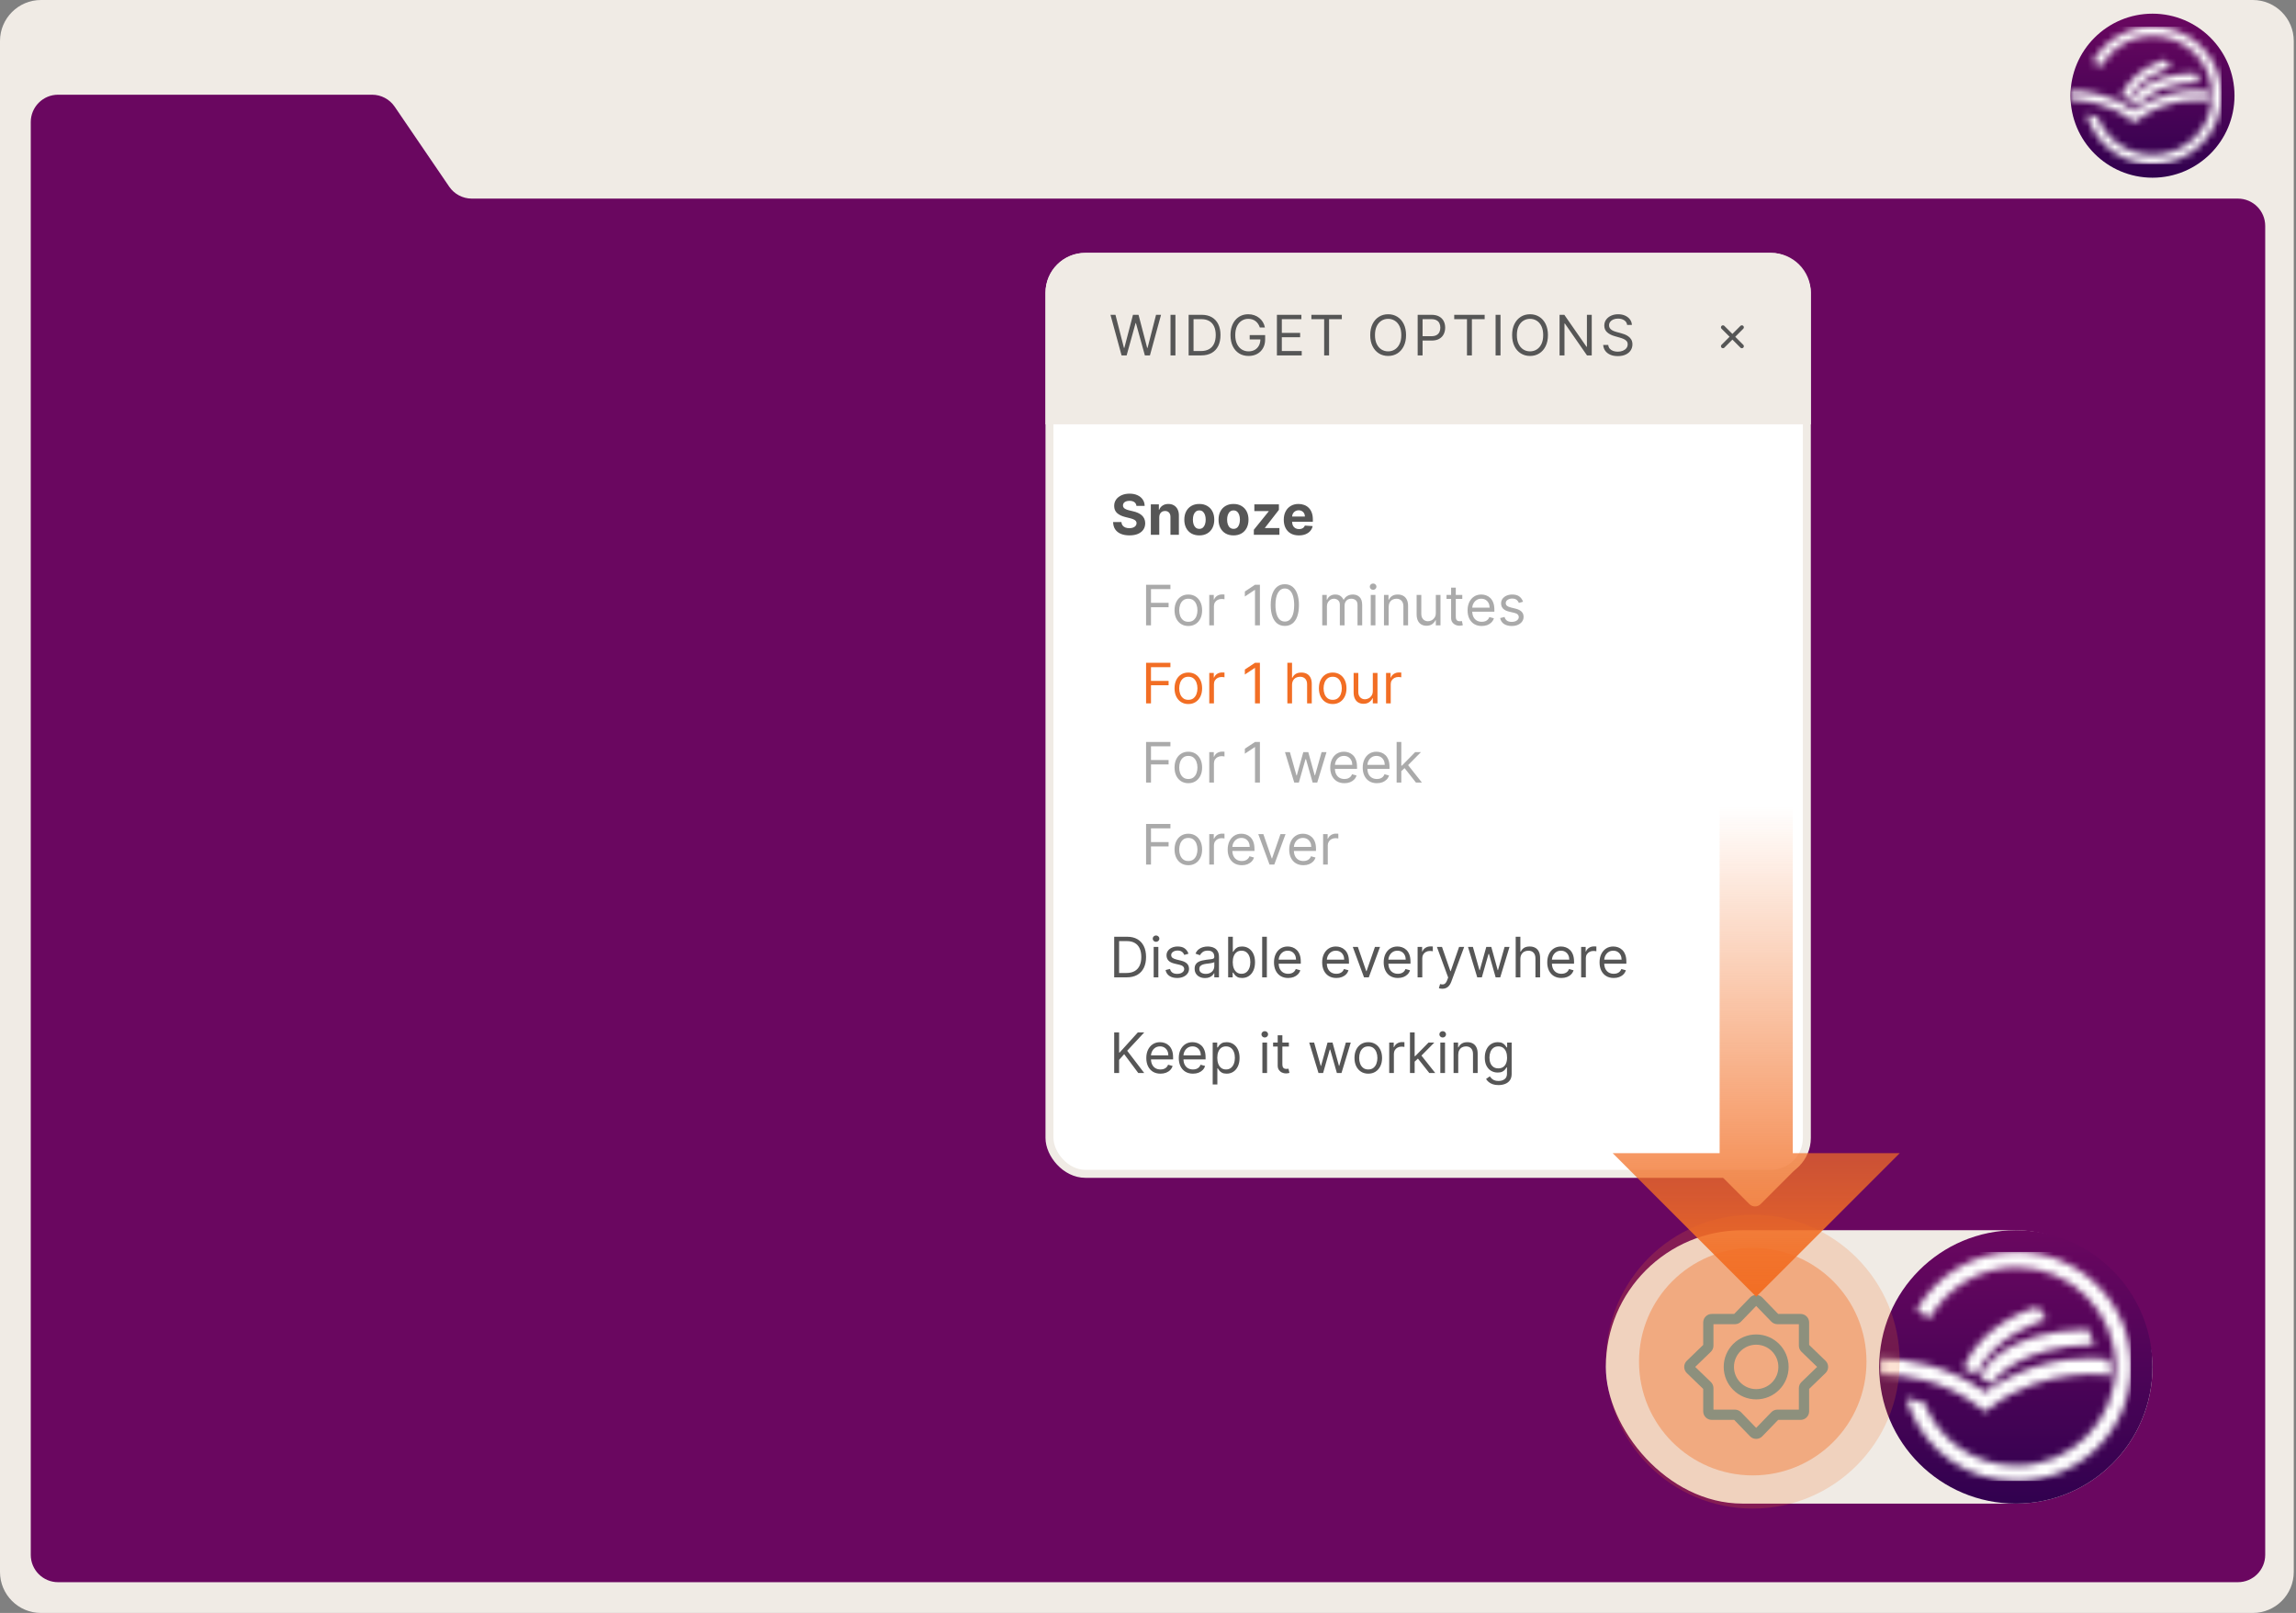 <svg width="336" height="236" viewBox="0 0 336 236" fill="none" xmlns="http://www.w3.org/2000/svg">
<rect x="0" y="0" width="336" height="236" fill="#808080" stroke="none"/>
<path d="M0 6C0 2.686 2.686 0 6 0H329.673C332.987 0 335.673 2.686 335.673 6V230C335.673 233.314 332.987 236 329.673 236H6C2.686 236 0 233.314 0 230V6Z" fill="#F0EBE5"/>
<path d="M4.502 17.858C4.502 15.649 6.293 13.858 8.502 13.858H54.45C55.773 13.858 57.01 14.512 57.755 15.605L65.736 27.311C66.481 28.404 67.718 29.058 69.041 29.058H327.494C329.703 29.058 331.494 30.849 331.494 33.058V227.499C331.494 229.708 329.703 231.499 327.494 231.499H8.502C6.293 231.499 4.502 229.708 4.502 227.499V17.858Z" fill="#6A0760"/>
<g clip-path="url(#clip0_2519_5985)">
<circle cx="315" cy="14" r="12" fill="url(#paint0_linear_2519_5985)"/>
<g clip-path="url(#clip1_2519_5985)">
<mask id="mask0_2519_5985" style="mask-type:luminance" maskUnits="userSpaceOnUse" x="303" y="3" width="23" height="22">
<path d="M312.315 16.21C308.933 13.732 305.266 13.278 303.076 13.272V14.653C305.154 14.669 308.737 15.117 311.89 17.607L312.315 17.943L312.739 17.607C317.502 13.845 323.307 14.743 323.363 14.752L323.197 13.35C323.114 13.336 322.474 13.234 321.47 13.234C319.401 13.234 315.785 13.668 312.315 16.21ZM311.85 14.864C312.184 15.067 312.518 15.288 312.849 15.528C313.184 15.019 315.353 12.178 321.892 12.047L321.353 10.694C313.841 10.843 312.098 14.303 311.85 14.864M310.394 14.087C310.781 14.266 311.169 14.467 311.556 14.69C312.953 11.244 317.542 9.845 317.685 9.821L317.681 9.818L316.929 8.732C316.755 8.759 312.117 9.998 310.393 14.086M306.266 9.043C306.642 9.217 307.047 9.438 307.458 9.717C308.962 7.031 311.838 5.261 315.055 5.261C319.852 5.261 323.755 9.164 323.755 13.961C323.755 18.758 319.852 22.661 315.055 22.661C311.44 22.661 308.256 20.485 306.944 17.117L305.356 16.752L305.668 17.615C307.186 21.513 310.871 24.031 315.055 24.031C320.607 24.031 325.125 19.514 325.125 13.961C325.125 8.409 320.607 3.891 315.055 3.891C311.334 3.891 308.009 5.937 306.266 9.043Z" fill="white"/>
</mask>
<g mask="url(#mask0_2519_5985)">
<path d="M325.125 3.891H303.076V24.031H325.125V3.891Z" fill="white"/>
</g>
</g>
</g>
<rect x="235" y="180" width="80" height="40" rx="20" fill="#F0EBE5"/>
<g clip-path="url(#clip2_2519_5985)">
<circle cx="295" cy="200" r="20" fill="url(#paint1_linear_2519_5985)"/>
<g clip-path="url(#clip3_2519_5985)">
<mask id="mask1_2519_5985" style="mask-type:luminance" maskUnits="userSpaceOnUse" x="275" y="183" width="37" height="34">
<path d="M290.526 203.683C284.888 199.553 278.777 198.797 275.126 198.786V201.089C278.59 201.115 284.562 201.861 289.817 206.012L290.526 206.572L291.233 206.012C299.17 199.742 308.845 201.239 308.939 201.254L308.662 198.916C308.524 198.893 307.457 198.723 305.784 198.723C302.335 198.723 296.309 199.447 290.526 203.683ZM289.75 201.439C290.308 201.778 290.864 202.146 291.416 202.547C291.973 201.698 295.589 196.963 306.487 196.746L305.589 194.489C293.069 194.738 290.164 200.505 289.75 201.439M287.323 200.145C287.968 200.444 288.615 200.779 289.261 201.151C291.589 195.407 299.236 193.074 299.476 193.035L299.469 193.031L298.215 191.221C297.925 191.265 290.195 193.331 287.323 200.144M280.444 191.738C281.07 192.028 281.745 192.397 282.431 192.862C284.937 188.384 289.729 185.435 295.092 185.435C303.087 185.435 309.592 191.94 309.592 199.935C309.592 207.93 303.087 214.436 295.092 214.436C289.066 214.436 283.761 210.809 281.574 205.195L278.926 204.586L279.447 206.024C281.977 212.521 288.118 216.719 295.092 216.719C304.346 216.719 311.875 209.19 311.875 199.935C311.875 190.681 304.346 183.152 295.092 183.152C288.89 183.152 283.348 186.561 280.444 191.738Z" fill="white"/>
</mask>
<g mask="url(#mask1_2519_5985)">
<path d="M311.875 183.152H275.126V216.719H311.875V183.152Z" fill="white"/>
</g>
</g>
</g>
<path fill-rule="evenodd" clip-rule="evenodd" d="M257 191.079L254.787 193.369C254.552 193.612 254.228 193.75 253.889 193.75H250.75V196.888C250.75 197.227 250.613 197.552 250.369 197.787L248.079 200L250.369 202.213C250.613 202.448 250.75 202.773 250.75 203.111V206.25H253.889C254.228 206.25 254.552 206.387 254.787 206.631L257 208.921L259.213 206.631C259.449 206.387 259.773 206.25 260.112 206.25H263.25V203.111C263.25 202.773 263.388 202.448 263.632 202.213L265.921 200L263.632 197.787C263.388 197.552 263.25 197.227 263.25 196.888V193.75H260.112C259.773 193.75 259.449 193.612 259.213 193.369L257 191.079ZM256.101 189.851C256.593 189.342 257.408 189.342 257.899 189.851L260.218 192.25H263.5C264.191 192.25 264.75 192.81 264.75 193.5V196.782L267.149 199.101C267.658 199.592 267.658 200.407 267.149 200.899L264.75 203.218V206.5C264.75 207.19 264.191 207.75 263.5 207.75H260.218L257.899 210.149C257.408 210.657 256.593 210.657 256.101 210.149L253.783 207.75H250.5C249.81 207.75 249.25 207.19 249.25 206.5V203.218L246.851 200.899C246.343 200.407 246.343 199.592 246.851 199.101L249.25 196.782V193.5C249.25 192.81 249.81 192.25 250.5 192.25H253.783L256.101 189.851Z" fill="#1FB4DF"/>
<path fill-rule="evenodd" clip-rule="evenodd" d="M252.25 200C252.25 197.377 254.377 195.25 257 195.25C259.624 195.25 261.75 197.377 261.75 200C261.75 202.623 259.624 204.75 257 204.75C254.377 204.75 252.25 202.623 252.25 200ZM257 196.75C255.205 196.75 253.75 198.205 253.75 200C253.75 201.795 255.205 203.25 257 203.25C258.795 203.25 260.25 201.795 260.25 200C260.25 198.205 258.795 196.75 257 196.75Z" fill="#1FB4DF"/>
<rect x="256.675" y="162.417" width="10.424" height="10.2" rx="1.167" transform="rotate(45 256.675 162.417)" fill="#F0EBE5"/>
<rect x="153.583" y="37.583" width="110.833" height="134.167" rx="5.25" fill="white" stroke="#F0EBE5" stroke-width="1.167"/>
<path d="M153 42.833C153 39.612 155.612 37 158.833 37H259.167C262.388 37 265 39.612 265 42.833V62.083H153V42.833Z" fill="#F0EBE5"/>
<path d="M252.14 50.657L254.904 47.892" stroke="#565656" stroke-width="0.586" stroke-linecap="round"/>
<path d="M252.14 47.892L254.904 50.657" stroke="#565656" stroke-width="0.586" stroke-linecap="round"/>
<path d="M164.132 52L162.508 46.061H163.238L164.48 50.898H164.538L165.802 46.061H166.614L167.878 50.898H167.936L169.178 46.061H169.909L168.284 52H167.542L166.231 47.267H166.185L164.874 52H164.132ZM172.014 46.061V52H171.295V46.061H172.014ZM175.779 52H173.946V46.061H175.86C176.436 46.061 176.929 46.179 177.339 46.417C177.749 46.653 178.063 46.992 178.282 47.435C178.5 47.876 178.609 48.404 178.609 49.019C178.609 49.637 178.499 50.17 178.279 50.617C178.058 51.061 177.737 51.404 177.316 51.643C176.894 51.881 176.382 52 175.779 52ZM174.665 51.362H175.732C176.224 51.362 176.63 51.267 176.953 51.078C177.276 50.888 177.517 50.619 177.675 50.269C177.834 49.919 177.913 49.502 177.913 49.019C177.913 48.539 177.835 48.126 177.678 47.78C177.522 47.432 177.288 47.166 176.977 46.98C176.665 46.792 176.278 46.699 175.814 46.699H174.665V51.362ZM184.366 47.917C184.302 47.721 184.218 47.546 184.114 47.392C184.011 47.235 183.888 47.102 183.745 46.992C183.604 46.881 183.444 46.797 183.264 46.739C183.084 46.681 182.887 46.652 182.672 46.652C182.32 46.652 182 46.743 181.712 46.925C181.424 47.107 181.195 47.374 181.025 47.728C180.855 48.082 180.77 48.516 180.77 49.03C180.77 49.545 180.856 49.979 181.028 50.332C181.2 50.686 181.433 50.954 181.727 51.136C182.021 51.318 182.351 51.408 182.719 51.408C183.059 51.408 183.359 51.336 183.618 51.191C183.879 51.044 184.082 50.837 184.227 50.57C184.374 50.301 184.447 49.985 184.447 49.622L184.668 49.668H182.881V49.03H185.143V49.668C185.143 50.157 185.039 50.583 184.83 50.944C184.623 51.306 184.337 51.586 183.971 51.785C183.608 51.983 183.19 52.081 182.719 52.081C182.193 52.081 181.731 51.958 181.332 51.71C180.936 51.462 180.627 51.111 180.404 50.654C180.184 50.198 180.074 49.657 180.074 49.03C180.074 48.56 180.137 48.138 180.262 47.763C180.39 47.386 180.57 47.065 180.802 46.8C181.034 46.535 181.308 46.332 181.625 46.191C181.942 46.05 182.291 45.979 182.672 45.979C182.985 45.979 183.277 46.027 183.548 46.121C183.821 46.214 184.063 46.347 184.276 46.519C184.491 46.689 184.669 46.893 184.813 47.131C184.956 47.367 185.054 47.629 185.108 47.917H184.366ZM186.865 52V46.061H190.449V46.699H187.584V48.706H190.264V49.343H187.584V51.362H190.496V52H186.865ZM191.911 46.699V46.061H196.366V46.699H194.498V52H193.779V46.699H191.911ZM205.764 49.03C205.764 49.657 205.651 50.198 205.424 50.654C205.198 51.111 204.888 51.462 204.494 51.71C204.099 51.958 203.649 52.081 203.142 52.081C202.636 52.081 202.185 51.958 201.791 51.71C201.396 51.462 201.086 51.111 200.86 50.654C200.634 50.198 200.52 49.657 200.52 49.03C200.52 48.404 200.634 47.862 200.86 47.406C201.086 46.95 201.396 46.598 201.791 46.351C202.185 46.103 202.636 45.979 203.142 45.979C203.649 45.979 204.099 46.103 204.494 46.351C204.888 46.598 205.198 46.95 205.424 47.406C205.651 47.862 205.764 48.404 205.764 49.03ZM205.068 49.03C205.068 48.516 204.982 48.082 204.81 47.728C204.64 47.374 204.408 47.107 204.117 46.925C203.827 46.743 203.502 46.652 203.142 46.652C202.782 46.652 202.457 46.743 202.165 46.925C201.875 47.107 201.644 47.374 201.472 47.728C201.301 48.082 201.216 48.516 201.216 49.03C201.216 49.545 201.301 49.979 201.472 50.332C201.644 50.686 201.875 50.954 202.165 51.136C202.457 51.318 202.782 51.408 203.142 51.408C203.502 51.408 203.827 51.318 204.117 51.136C204.408 50.954 204.64 50.686 204.81 50.332C204.982 49.979 205.068 49.545 205.068 49.03ZM207.463 52V46.061H209.47C209.936 46.061 210.317 46.145 210.613 46.313C210.91 46.479 211.131 46.704 211.274 46.989C211.417 47.273 211.488 47.59 211.488 47.94C211.488 48.29 211.417 48.608 211.274 48.894C211.133 49.18 210.914 49.408 210.618 49.578C210.323 49.747 209.944 49.831 209.482 49.831H208.043V49.193H209.458C209.777 49.193 210.034 49.138 210.227 49.027C210.42 48.917 210.56 48.768 210.647 48.581C210.736 48.391 210.781 48.178 210.781 47.94C210.781 47.702 210.736 47.489 210.647 47.302C210.56 47.114 210.419 46.967 210.224 46.861C210.029 46.753 209.77 46.699 209.447 46.699H208.182V52H207.463ZM212.812 46.699V46.061H217.267V46.699H215.399V52H214.68V46.699H212.812ZM219.586 46.061V52H218.867V46.061H219.586ZM226.529 49.03C226.529 49.657 226.416 50.198 226.19 50.654C225.964 51.111 225.654 51.462 225.259 51.71C224.865 51.958 224.414 52.081 223.908 52.081C223.401 52.081 222.951 51.958 222.556 51.71C222.162 51.462 221.852 51.111 221.625 50.654C221.399 50.198 221.286 49.657 221.286 49.03C221.286 48.404 221.399 47.862 221.625 47.406C221.852 46.95 222.162 46.598 222.556 46.351C222.951 46.103 223.401 45.979 223.908 45.979C224.414 45.979 224.865 46.103 225.259 46.351C225.654 46.598 225.964 46.95 226.19 47.406C226.416 47.862 226.529 48.404 226.529 49.03ZM225.833 49.03C225.833 48.516 225.747 48.082 225.575 47.728C225.405 47.374 225.174 47.107 224.882 46.925C224.592 46.743 224.267 46.652 223.908 46.652C223.548 46.652 223.222 46.743 222.93 46.925C222.64 47.107 222.409 47.374 222.237 47.728C222.067 48.082 221.982 48.516 221.982 49.03C221.982 49.545 222.067 49.979 222.237 50.332C222.409 50.686 222.64 50.954 222.93 51.136C223.222 51.318 223.548 51.408 223.908 51.408C224.267 51.408 224.592 51.318 224.882 51.136C225.174 50.954 225.405 50.686 225.575 50.332C225.747 49.979 225.833 49.545 225.833 49.03ZM232.939 46.061V52H232.243L229.006 47.337H228.948V52H228.229V46.061H228.925L232.173 50.736H232.231V46.061H232.939ZM238.116 47.545C238.081 47.252 237.94 47.023 237.692 46.861C237.445 46.699 237.141 46.617 236.782 46.617C236.519 46.617 236.289 46.66 236.092 46.745C235.896 46.83 235.744 46.947 235.633 47.096C235.525 47.245 235.471 47.414 235.471 47.603C235.471 47.762 235.509 47.898 235.584 48.012C235.661 48.124 235.76 48.218 235.88 48.294C236 48.367 236.125 48.428 236.257 48.476C236.388 48.523 236.509 48.56 236.619 48.59L237.223 48.752C237.377 48.792 237.549 48.849 237.739 48.92C237.93 48.992 238.113 49.089 238.287 49.213C238.463 49.335 238.608 49.491 238.722 49.683C238.836 49.874 238.893 50.109 238.893 50.388C238.893 50.709 238.809 50.998 238.641 51.258C238.474 51.517 238.231 51.723 237.91 51.875C237.591 52.028 237.203 52.104 236.747 52.104C236.322 52.104 235.953 52.036 235.642 51.898C235.333 51.761 235.089 51.57 234.911 51.324C234.735 51.079 234.636 50.794 234.612 50.469H235.355C235.374 50.693 235.45 50.879 235.581 51.026C235.715 51.171 235.883 51.279 236.086 51.35C236.291 51.42 236.511 51.455 236.747 51.455C237.022 51.455 237.268 51.41 237.486 51.321C237.705 51.23 237.878 51.105 238.006 50.944C238.133 50.782 238.197 50.593 238.197 50.376C238.197 50.179 238.142 50.018 238.032 49.895C237.922 49.771 237.777 49.67 237.597 49.593C237.417 49.516 237.223 49.448 237.014 49.39L236.283 49.181C235.819 49.048 235.452 48.857 235.181 48.61C234.91 48.362 234.775 48.038 234.775 47.638C234.775 47.306 234.865 47.016 235.045 46.768C235.226 46.519 235.47 46.325 235.775 46.188C236.083 46.049 236.426 45.979 236.805 45.979C237.188 45.979 237.528 46.048 237.826 46.185C238.124 46.321 238.359 46.506 238.533 46.742C238.709 46.978 238.802 47.246 238.812 47.545H238.116Z" fill="#565656"/>
<path d="M166.308 74.019C166.284 73.785 166.185 73.603 166.009 73.474C165.833 73.344 165.594 73.279 165.293 73.279C165.088 73.279 164.915 73.308 164.773 73.366C164.632 73.422 164.524 73.501 164.449 73.601C164.375 73.702 164.338 73.816 164.338 73.943C164.335 74.05 164.357 74.142 164.405 74.222C164.455 74.301 164.524 74.37 164.611 74.428C164.698 74.484 164.799 74.533 164.913 74.576C165.027 74.616 165.148 74.651 165.278 74.68L165.812 74.808C166.071 74.866 166.309 74.943 166.525 75.04C166.742 75.136 166.929 75.255 167.088 75.396C167.246 75.537 167.369 75.704 167.456 75.895C167.545 76.087 167.59 76.306 167.592 76.553C167.59 76.917 167.498 77.232 167.314 77.499C167.132 77.764 166.869 77.97 166.525 78.117C166.183 78.262 165.77 78.334 165.287 78.334C164.807 78.334 164.39 78.261 164.034 78.114C163.68 77.967 163.404 77.749 163.204 77.461C163.007 77.171 162.904 76.812 162.894 76.385H164.109C164.123 76.584 164.18 76.751 164.28 76.884C164.383 77.016 164.519 77.115 164.689 77.183C164.861 77.249 165.056 77.281 165.272 77.281C165.485 77.281 165.67 77.25 165.826 77.189C165.985 77.127 166.107 77.041 166.194 76.93C166.281 76.82 166.325 76.694 166.325 76.55C166.325 76.417 166.285 76.305 166.206 76.214C166.129 76.123 166.015 76.046 165.864 75.982C165.715 75.918 165.532 75.86 165.316 75.808L164.669 75.646C164.168 75.524 163.773 75.334 163.483 75.074C163.193 74.815 163.049 74.466 163.051 74.028C163.049 73.668 163.145 73.354 163.338 73.085C163.533 72.816 163.801 72.606 164.141 72.456C164.481 72.305 164.868 72.229 165.301 72.229C165.742 72.229 166.127 72.305 166.455 72.456C166.786 72.606 167.043 72.816 167.227 73.085C167.411 73.354 167.505 73.665 167.511 74.019H166.308ZM169.649 75.675V78.25H168.414V73.796H169.591V74.581H169.643C169.742 74.322 169.907 74.117 170.139 73.967C170.371 73.814 170.653 73.737 170.983 73.737C171.293 73.737 171.562 73.805 171.792 73.941C172.022 74.076 172.201 74.269 172.329 74.52C172.456 74.77 172.52 75.068 172.52 75.414V78.25H171.285V75.634C171.287 75.362 171.217 75.149 171.076 74.996C170.935 74.841 170.741 74.764 170.493 74.764C170.327 74.764 170.18 74.8 170.052 74.871C169.927 74.943 169.828 75.047 169.756 75.185C169.687 75.32 169.651 75.483 169.649 75.675ZM175.507 78.337C175.056 78.337 174.667 78.241 174.338 78.05C174.011 77.857 173.759 77.588 173.581 77.244C173.403 76.898 173.314 76.496 173.314 76.04C173.314 75.58 173.403 75.178 173.581 74.834C173.759 74.488 174.011 74.219 174.338 74.028C174.667 73.834 175.056 73.737 175.507 73.737C175.957 73.737 176.346 73.834 176.672 74.028C177.001 74.219 177.254 74.488 177.432 74.834C177.61 75.178 177.699 75.58 177.699 76.04C177.699 76.496 177.61 76.898 177.432 77.244C177.254 77.588 177.001 77.857 176.672 78.05C176.346 78.241 175.957 78.337 175.507 78.337ZM175.512 77.38C175.717 77.38 175.889 77.322 176.026 77.206C176.163 77.088 176.266 76.928 176.336 76.725C176.408 76.522 176.443 76.29 176.443 76.031C176.443 75.772 176.408 75.541 176.336 75.338C176.266 75.135 176.163 74.975 176.026 74.857C175.889 74.739 175.717 74.68 175.512 74.68C175.306 74.68 175.132 74.739 174.99 74.857C174.851 74.975 174.746 75.135 174.674 75.338C174.605 75.541 174.57 75.772 174.57 76.031C174.57 76.29 174.605 76.522 174.674 76.725C174.746 76.928 174.851 77.088 174.99 77.206C175.132 77.322 175.306 77.38 175.512 77.38ZM180.515 78.337C180.065 78.337 179.675 78.241 179.346 78.05C179.02 77.857 178.767 77.588 178.589 77.244C178.412 76.898 178.323 76.496 178.323 76.04C178.323 75.58 178.412 75.178 178.589 74.834C178.767 74.488 179.02 74.219 179.346 74.028C179.675 73.834 180.065 73.737 180.515 73.737C180.966 73.737 181.354 73.834 181.681 74.028C182.01 74.219 182.263 74.488 182.441 74.834C182.619 75.178 182.708 75.58 182.708 76.04C182.708 76.496 182.619 76.898 182.441 77.244C182.263 77.588 182.01 77.857 181.681 78.05C181.354 78.241 180.966 78.337 180.515 78.337ZM180.521 77.38C180.726 77.38 180.897 77.322 181.034 77.206C181.172 77.088 181.275 76.928 181.345 76.725C181.416 76.522 181.452 76.29 181.452 76.031C181.452 75.772 181.416 75.541 181.345 75.338C181.275 75.135 181.172 74.975 181.034 74.857C180.897 74.739 180.726 74.68 180.521 74.68C180.314 74.68 180.14 74.739 179.999 74.857C179.86 74.975 179.754 75.135 179.683 75.338C179.613 75.541 179.578 75.772 179.578 76.031C179.578 76.29 179.613 76.522 179.683 76.725C179.754 76.928 179.86 77.088 179.999 77.206C180.14 77.322 180.314 77.38 180.521 77.38ZM183.488 78.25V77.513L185.669 74.813V74.781H183.563V73.796H187.156V74.599L185.109 77.232V77.264H187.232V78.25H183.488ZM190.079 78.337C189.621 78.337 189.226 78.244 188.896 78.059C188.567 77.871 188.314 77.606 188.136 77.264C187.958 76.92 187.869 76.513 187.869 76.043C187.869 75.585 187.958 75.183 188.136 74.837C188.314 74.49 188.564 74.221 188.887 74.028C189.212 73.834 189.593 73.737 190.03 73.737C190.323 73.737 190.597 73.785 190.85 73.88C191.106 73.972 191.328 74.112 191.517 74.3C191.709 74.488 191.858 74.724 191.964 75.008C192.07 75.29 192.123 75.621 192.123 75.999V76.339H188.362V75.573H190.961C190.961 75.395 190.922 75.238 190.845 75.1C190.767 74.963 190.66 74.856 190.523 74.779C190.387 74.699 190.23 74.66 190.05 74.66C189.862 74.66 189.696 74.703 189.551 74.79C189.408 74.875 189.296 74.99 189.215 75.135C189.133 75.278 189.092 75.438 189.09 75.614V76.342C189.09 76.562 189.131 76.753 189.212 76.913C189.295 77.073 189.412 77.197 189.563 77.284C189.713 77.371 189.892 77.415 190.099 77.415C190.236 77.415 190.362 77.395 190.476 77.357C190.59 77.318 190.688 77.26 190.769 77.183C190.85 77.105 190.912 77.011 190.955 76.899L192.097 76.974C192.039 77.249 191.92 77.488 191.741 77.693C191.563 77.896 191.333 78.055 191.05 78.169C190.77 78.281 190.446 78.337 190.079 78.337Z" fill="#565656"/>
<path d="M164.886 143H163.053V137.061H164.967C165.543 137.061 166.036 137.18 166.446 137.417C166.856 137.653 167.17 137.993 167.388 138.435C167.607 138.876 167.716 139.404 167.716 140.019C167.716 140.637 167.606 141.17 167.385 141.617C167.165 142.061 166.844 142.404 166.423 142.643C166.001 142.881 165.489 143 164.886 143ZM163.772 142.362H164.839C165.33 142.362 165.737 142.267 166.06 142.078C166.383 141.888 166.624 141.619 166.782 141.269C166.941 140.919 167.02 140.502 167.02 140.019C167.02 139.539 166.942 139.126 166.785 138.78C166.629 138.432 166.395 138.166 166.083 137.98C165.772 137.792 165.384 137.699 164.92 137.699H163.772V142.362ZM168.83 143V138.545H169.514V143H168.83ZM169.178 137.803C169.044 137.803 168.929 137.758 168.833 137.667C168.738 137.576 168.691 137.467 168.691 137.339C168.691 137.211 168.738 137.102 168.833 137.011C168.929 136.92 169.044 136.875 169.178 136.875C169.311 136.875 169.425 136.92 169.52 137.011C169.617 137.102 169.665 137.211 169.665 137.339C169.665 137.467 169.617 137.576 169.52 137.667C169.425 137.758 169.311 137.803 169.178 137.803ZM173.923 139.543L173.308 139.717C173.27 139.615 173.212 139.515 173.137 139.418C173.064 139.32 172.963 139.239 172.835 139.175C172.708 139.111 172.544 139.079 172.345 139.079C172.073 139.079 171.846 139.142 171.664 139.268C171.484 139.391 171.394 139.549 171.394 139.74C171.394 139.91 171.456 140.045 171.58 140.143C171.703 140.242 171.897 140.324 172.16 140.39L172.821 140.552C173.219 140.649 173.516 140.797 173.711 140.996C173.907 141.193 174.004 141.447 174.004 141.759C174.004 142.014 173.931 142.242 173.784 142.443C173.639 142.644 173.436 142.803 173.175 142.919C172.914 143.035 172.61 143.093 172.264 143.093C171.81 143.093 171.434 142.994 171.136 142.797C170.838 142.6 170.65 142.312 170.57 141.933L171.22 141.77C171.282 142.01 171.399 142.19 171.571 142.31C171.745 142.43 171.972 142.49 172.253 142.49C172.572 142.49 172.825 142.422 173.012 142.287C173.202 142.149 173.297 141.985 173.297 141.794C173.297 141.639 173.242 141.509 173.134 141.405C173.026 141.299 172.86 141.219 172.635 141.167L171.893 140.993C171.485 140.896 171.185 140.747 170.994 140.544C170.804 140.339 170.71 140.083 170.71 139.775C170.71 139.524 170.78 139.301 170.921 139.108C171.064 138.915 171.259 138.763 171.504 138.653C171.752 138.543 172.032 138.487 172.345 138.487C172.786 138.487 173.132 138.584 173.384 138.777C173.637 138.971 173.817 139.226 173.923 139.543ZM176.345 143.104C176.063 143.104 175.807 143.051 175.577 142.945C175.347 142.837 175.164 142.681 175.029 142.478C174.893 142.273 174.826 142.026 174.826 141.736C174.826 141.48 174.876 141.273 174.976 141.115C175.077 140.954 175.211 140.829 175.38 140.738C175.548 140.647 175.733 140.579 175.936 140.535C176.141 140.489 176.347 140.452 176.554 140.425C176.825 140.39 177.044 140.364 177.212 140.346C177.383 140.327 177.506 140.295 177.584 140.251C177.663 140.206 177.703 140.129 177.703 140.019V139.996C177.703 139.709 177.624 139.487 177.468 139.328C177.313 139.17 177.078 139.091 176.763 139.091C176.436 139.091 176.18 139.162 175.994 139.305C175.809 139.448 175.678 139.601 175.603 139.763L174.953 139.531C175.069 139.261 175.224 139.05 175.417 138.899C175.613 138.747 175.825 138.64 176.055 138.58C176.287 138.518 176.515 138.487 176.74 138.487C176.883 138.487 177.047 138.505 177.233 138.54C177.42 138.573 177.601 138.641 177.775 138.746C177.951 138.85 178.097 139.008 178.213 139.218C178.329 139.429 178.387 139.711 178.387 140.065V143H177.703V142.397H177.668C177.621 142.493 177.544 142.597 177.436 142.707C177.327 142.817 177.183 142.911 177.004 142.988C176.824 143.066 176.604 143.104 176.345 143.104ZM176.45 142.49C176.72 142.49 176.949 142.436 177.134 142.33C177.322 142.224 177.463 142.086 177.558 141.918C177.654 141.75 177.703 141.573 177.703 141.388V140.761C177.674 140.796 177.61 140.828 177.511 140.857C177.414 140.884 177.302 140.908 177.175 140.929C177.049 140.949 176.926 140.966 176.806 140.982C176.688 140.995 176.593 141.007 176.519 141.016C176.341 141.04 176.175 141.077 176.02 141.129C175.868 141.18 175.744 141.256 175.649 141.359C175.556 141.459 175.51 141.596 175.51 141.77C175.51 142.008 175.598 142.188 175.774 142.31C175.952 142.43 176.177 142.49 176.45 142.49ZM179.729 143V137.061H180.413V139.253H180.471C180.522 139.176 180.591 139.077 180.68 138.957C180.771 138.835 180.901 138.727 181.069 138.632C181.239 138.536 181.469 138.487 181.759 138.487C182.134 138.487 182.465 138.581 182.751 138.769C183.037 138.956 183.26 139.222 183.421 139.566C183.581 139.91 183.662 140.316 183.662 140.784C183.662 141.256 183.581 141.665 183.421 142.011C183.26 142.355 183.038 142.622 182.754 142.811C182.47 142.999 182.142 143.093 181.771 143.093C181.485 143.093 181.255 143.045 181.083 142.951C180.911 142.854 180.779 142.745 180.686 142.623C180.593 142.499 180.522 142.397 180.471 142.316H180.39V143H179.729ZM180.402 140.773C180.402 141.109 180.451 141.406 180.55 141.663C180.648 141.918 180.792 142.118 180.982 142.263C181.171 142.406 181.403 142.478 181.678 142.478C181.964 142.478 182.203 142.403 182.394 142.252C182.588 142.099 182.733 141.894 182.829 141.637C182.928 141.378 182.977 141.09 182.977 140.773C182.977 140.46 182.929 140.177 182.832 139.926C182.737 139.673 182.593 139.473 182.4 139.326C182.209 139.177 181.968 139.102 181.678 139.102C181.399 139.102 181.166 139.173 180.976 139.314C180.787 139.453 180.643 139.648 180.547 139.9C180.45 140.149 180.402 140.44 180.402 140.773ZM185.393 137.061V143H184.708V137.061H185.393ZM188.514 143.093C188.085 143.093 187.715 142.998 187.403 142.809C187.094 142.617 186.855 142.35 186.687 142.008C186.521 141.664 186.438 141.264 186.438 140.808C186.438 140.351 186.521 139.949 186.687 139.601C186.855 139.251 187.089 138.979 187.389 138.783C187.69 138.586 188.042 138.487 188.445 138.487C188.677 138.487 188.906 138.526 189.132 138.603C189.358 138.681 189.564 138.806 189.75 138.98C189.935 139.153 190.083 139.381 190.193 139.665C190.303 139.949 190.359 140.299 190.359 140.715V141.005H186.925V140.413H189.663C189.663 140.162 189.612 139.937 189.512 139.74C189.413 139.543 189.272 139.387 189.088 139.273C188.907 139.159 188.692 139.102 188.445 139.102C188.172 139.102 187.936 139.17 187.737 139.305C187.54 139.439 187.388 139.613 187.282 139.827C187.175 140.042 187.122 140.272 187.122 140.518V140.912C187.122 141.248 187.18 141.534 187.296 141.767C187.414 141.999 187.577 142.176 187.786 142.298C187.995 142.418 188.238 142.478 188.514 142.478C188.694 142.478 188.856 142.453 189.001 142.403C189.148 142.35 189.275 142.273 189.381 142.171C189.488 142.066 189.57 141.937 189.628 141.782L190.289 141.968C190.219 142.192 190.102 142.389 189.938 142.559C189.774 142.727 189.571 142.859 189.329 142.954C189.087 143.046 188.816 143.093 188.514 143.093ZM195.564 143.093C195.135 143.093 194.765 142.998 194.453 142.809C194.144 142.617 193.905 142.35 193.737 142.008C193.571 141.664 193.488 141.264 193.488 140.808C193.488 140.351 193.571 139.949 193.737 139.601C193.905 139.251 194.139 138.979 194.439 138.783C194.741 138.586 195.092 138.487 195.495 138.487C195.727 138.487 195.956 138.526 196.182 138.603C196.408 138.681 196.614 138.806 196.8 138.98C196.985 139.153 197.133 139.381 197.243 139.665C197.354 139.949 197.409 140.299 197.409 140.715V141.005H193.975V140.413H196.713C196.713 140.162 196.662 139.937 196.562 139.74C196.463 139.543 196.322 139.387 196.138 139.273C195.957 139.159 195.742 139.102 195.495 139.102C195.222 139.102 194.986 139.17 194.787 139.305C194.59 139.439 194.438 139.613 194.332 139.827C194.225 140.042 194.172 140.272 194.172 140.518V140.912C194.172 141.248 194.23 141.534 194.346 141.767C194.464 141.999 194.628 142.176 194.836 142.298C195.045 142.418 195.288 142.478 195.564 142.478C195.744 142.478 195.906 142.453 196.051 142.403C196.198 142.35 196.325 142.273 196.431 142.171C196.538 142.066 196.62 141.937 196.678 141.782L197.339 141.968C197.269 142.192 197.153 142.389 196.988 142.559C196.824 142.727 196.621 142.859 196.379 142.954C196.137 143.046 195.866 143.093 195.564 143.093ZM201.957 138.545L200.31 143H199.613L197.966 138.545H198.709L199.938 142.095H199.985L201.214 138.545H201.957ZM204.568 143.093C204.139 143.093 203.769 142.998 203.458 142.809C203.148 142.617 202.909 142.35 202.741 142.008C202.575 141.664 202.492 141.264 202.492 140.808C202.492 140.351 202.575 139.949 202.741 139.601C202.909 139.251 203.143 138.979 203.443 138.783C203.745 138.586 204.097 138.487 204.499 138.487C204.731 138.487 204.96 138.526 205.186 138.603C205.412 138.681 205.618 138.806 205.804 138.98C205.989 139.153 206.137 139.381 206.247 139.665C206.358 139.949 206.413 140.299 206.413 140.715V141.005H202.979V140.413H205.717C205.717 140.162 205.666 139.937 205.566 139.74C205.467 139.543 205.326 139.387 205.143 139.273C204.961 139.159 204.746 139.102 204.499 139.102C204.226 139.102 203.99 139.17 203.791 139.305C203.594 139.439 203.442 139.613 203.336 139.827C203.229 140.042 203.176 140.272 203.176 140.518V140.912C203.176 141.248 203.234 141.534 203.35 141.767C203.468 141.999 203.632 142.176 203.84 142.298C204.049 142.418 204.292 142.478 204.568 142.478C204.748 142.478 204.911 142.453 205.056 142.403C205.202 142.35 205.329 142.273 205.435 142.171C205.542 142.066 205.624 141.937 205.682 141.782L206.343 141.968C206.274 142.192 206.157 142.389 205.992 142.559C205.828 142.727 205.625 142.859 205.383 142.954C205.142 143.046 204.87 143.093 204.568 143.093ZM207.454 143V138.545H208.115V139.218H208.162C208.243 138.998 208.39 138.819 208.602 138.682C208.815 138.544 209.055 138.476 209.322 138.476C209.372 138.476 209.435 138.477 209.51 138.479C209.585 138.481 209.643 138.484 209.681 138.487V139.183C209.658 139.178 209.605 139.169 209.522 139.157C209.44 139.144 209.354 139.137 209.264 139.137C209.047 139.137 208.854 139.183 208.684 139.273C208.515 139.362 208.382 139.486 208.283 139.645C208.187 139.801 208.138 139.98 208.138 140.181V143H207.454ZM211.069 144.67C210.953 144.67 210.849 144.661 210.759 144.641C210.668 144.624 210.605 144.607 210.57 144.589L210.744 143.986C210.91 144.029 211.057 144.044 211.185 144.032C211.312 144.021 211.426 143.964 211.524 143.861C211.625 143.761 211.717 143.597 211.8 143.371L211.927 143.023L210.28 138.545H211.022L212.252 142.095H212.299L213.528 138.545H214.271L212.38 143.65C212.295 143.88 212.189 144.07 212.064 144.221C211.938 144.374 211.792 144.487 211.626 144.56C211.461 144.634 211.276 144.67 211.069 144.67ZM216.183 143L214.826 138.545H215.545L216.508 141.956H216.554L217.506 138.545H218.236L219.176 141.944H219.222L220.185 138.545H220.905L219.547 143H218.874L217.9 139.578H217.83L216.856 143H216.183ZM222.494 140.32V143H221.809V137.061H222.494V139.241H222.552C222.656 139.011 222.813 138.829 223.022 138.693C223.232 138.556 223.513 138.487 223.863 138.487C224.166 138.487 224.432 138.548 224.66 138.67C224.888 138.79 225.065 138.975 225.191 139.224C225.318 139.472 225.382 139.787 225.382 140.17V143H224.698V140.216C224.698 139.862 224.606 139.589 224.422 139.395C224.241 139.2 223.988 139.102 223.665 139.102C223.441 139.102 223.24 139.15 223.062 139.244C222.886 139.339 222.747 139.477 222.645 139.659C222.544 139.841 222.494 140.061 222.494 140.32ZM228.502 143.093C228.073 143.093 227.703 142.998 227.391 142.809C227.082 142.617 226.843 142.35 226.675 142.008C226.509 141.664 226.426 141.264 226.426 140.808C226.426 140.351 226.509 139.949 226.675 139.601C226.843 139.251 227.077 138.979 227.377 138.783C227.678 138.586 228.03 138.487 228.432 138.487C228.664 138.487 228.894 138.526 229.12 138.603C229.346 138.681 229.552 138.806 229.737 138.98C229.923 139.153 230.071 139.381 230.181 139.665C230.291 139.949 230.347 140.299 230.347 140.715V141.005H226.913V140.413H229.65C229.65 140.162 229.6 139.937 229.5 139.74C229.401 139.543 229.26 139.387 229.076 139.273C228.895 139.159 228.68 139.102 228.432 139.102C228.16 139.102 227.924 139.17 227.725 139.305C227.528 139.439 227.376 139.613 227.27 139.827C227.163 140.042 227.11 140.272 227.11 140.518V140.912C227.11 141.248 227.168 141.534 227.284 141.767C227.402 141.999 227.565 142.176 227.774 142.298C227.983 142.418 228.226 142.478 228.502 142.478C228.682 142.478 228.844 142.453 228.989 142.403C229.136 142.35 229.263 142.273 229.369 142.171C229.476 142.066 229.558 141.937 229.616 141.782L230.277 141.968C230.207 142.192 230.09 142.389 229.926 142.559C229.762 142.727 229.559 142.859 229.317 142.954C229.075 143.046 228.804 143.093 228.502 143.093ZM231.388 143V138.545H232.049V139.218H232.095C232.176 138.998 232.323 138.819 232.536 138.682C232.749 138.544 232.989 138.476 233.255 138.476C233.306 138.476 233.368 138.477 233.444 138.479C233.519 138.481 233.576 138.484 233.615 138.487V139.183C233.592 139.178 233.539 139.169 233.455 139.157C233.374 139.144 233.288 139.137 233.197 139.137C232.981 139.137 232.787 139.183 232.617 139.273C232.449 139.362 232.316 139.486 232.217 139.645C232.12 139.801 232.072 139.98 232.072 140.181V143H231.388ZM236.158 143.093C235.729 143.093 235.359 142.998 235.048 142.809C234.738 142.617 234.499 142.35 234.331 142.008C234.165 141.664 234.082 141.264 234.082 140.808C234.082 140.351 234.165 139.949 234.331 139.601C234.499 139.251 234.733 138.979 235.033 138.783C235.335 138.586 235.687 138.487 236.089 138.487C236.321 138.487 236.55 138.526 236.776 138.603C237.002 138.681 237.208 138.806 237.394 138.98C237.579 139.153 237.727 139.381 237.837 139.665C237.948 139.949 238.003 140.299 238.003 140.715V141.005H234.569V140.413H237.307C237.307 140.162 237.256 139.937 237.156 139.74C237.057 139.543 236.916 139.387 236.733 139.273C236.551 139.159 236.336 139.102 236.089 139.102C235.816 139.102 235.58 139.17 235.381 139.305C235.184 139.439 235.032 139.613 234.926 139.827C234.819 140.042 234.766 140.272 234.766 140.518V140.912C234.766 141.248 234.824 141.534 234.94 141.767C235.058 141.999 235.222 142.176 235.43 142.298C235.639 142.418 235.882 142.478 236.158 142.478C236.338 142.478 236.501 142.453 236.646 142.403C236.792 142.35 236.919 142.273 237.025 142.171C237.132 142.066 237.214 141.937 237.272 141.782L237.933 141.968C237.864 142.192 237.747 142.389 237.582 142.559C237.418 142.727 237.215 142.859 236.973 142.954C236.732 143.046 236.46 143.093 236.158 143.093Z" fill="#565656"/>
<path d="M163.053 157V151.061H163.772V154.007H163.842L166.51 151.061H167.449L164.955 153.74L167.449 157H166.579L164.514 154.239L163.772 155.074V157H163.053ZM169.828 157.093C169.399 157.093 169.029 156.998 168.717 156.809C168.408 156.617 168.169 156.35 168.001 156.008C167.835 155.664 167.752 155.264 167.752 154.808C167.752 154.351 167.835 153.949 168.001 153.601C168.169 153.251 168.403 152.979 168.703 152.783C169.004 152.586 169.356 152.487 169.758 152.487C169.99 152.487 170.22 152.526 170.446 152.603C170.672 152.681 170.878 152.806 171.064 152.98C171.249 153.153 171.397 153.381 171.507 153.665C171.617 153.949 171.673 154.299 171.673 154.715V155.005H168.239V154.413H170.977C170.977 154.162 170.926 153.937 170.826 153.74C170.727 153.543 170.586 153.387 170.402 153.273C170.221 153.159 170.006 153.102 169.758 153.102C169.486 153.102 169.25 153.17 169.051 153.305C168.854 153.439 168.702 153.613 168.596 153.827C168.489 154.042 168.436 154.272 168.436 154.518V154.912C168.436 155.248 168.494 155.534 168.61 155.767C168.728 155.999 168.891 156.176 169.1 156.298C169.309 156.418 169.552 156.478 169.828 156.478C170.008 156.478 170.17 156.453 170.315 156.403C170.462 156.35 170.589 156.273 170.695 156.171C170.802 156.066 170.884 155.937 170.942 155.782L171.603 155.968C171.533 156.192 171.416 156.389 171.252 156.559C171.088 156.727 170.885 156.859 170.643 156.954C170.401 157.046 170.13 157.093 169.828 157.093ZM174.581 157.093C174.152 157.093 173.782 156.998 173.471 156.809C173.161 156.617 172.922 156.35 172.754 156.008C172.588 155.664 172.505 155.264 172.505 154.808C172.505 154.351 172.588 153.949 172.754 153.601C172.922 153.251 173.156 152.979 173.456 152.783C173.758 152.586 174.11 152.487 174.512 152.487C174.744 152.487 174.973 152.526 175.199 152.603C175.425 152.681 175.631 152.806 175.817 152.98C176.002 153.153 176.15 153.381 176.26 153.665C176.371 153.949 176.426 154.299 176.426 154.715V155.005H172.992V154.413H175.73C175.73 154.162 175.679 153.937 175.579 153.74C175.48 153.543 175.339 153.387 175.156 153.273C174.974 153.159 174.759 153.102 174.512 153.102C174.239 153.102 174.003 153.17 173.804 153.305C173.607 153.439 173.455 153.613 173.349 153.827C173.242 154.042 173.189 154.272 173.189 154.518V154.912C173.189 155.248 173.247 155.534 173.363 155.767C173.481 155.999 173.645 156.176 173.853 156.298C174.062 156.418 174.305 156.478 174.581 156.478C174.761 156.478 174.924 156.453 175.069 156.403C175.215 156.35 175.342 156.273 175.448 156.171C175.555 156.066 175.637 155.937 175.695 155.782L176.356 155.968C176.287 156.192 176.17 156.389 176.005 156.559C175.841 156.727 175.638 156.859 175.396 156.954C175.155 157.046 174.883 157.093 174.581 157.093ZM177.467 158.67V152.545H178.128V153.253H178.209C178.26 153.176 178.329 153.077 178.418 152.957C178.509 152.835 178.639 152.727 178.807 152.632C178.977 152.536 179.207 152.487 179.497 152.487C179.872 152.487 180.203 152.581 180.489 152.769C180.775 152.956 180.998 153.222 181.159 153.566C181.319 153.91 181.399 154.316 181.399 154.784C181.399 155.256 181.319 155.665 181.159 156.011C180.998 156.355 180.776 156.622 180.492 156.811C180.208 156.999 179.88 157.093 179.509 157.093C179.222 157.093 178.993 157.045 178.821 156.951C178.649 156.854 178.517 156.745 178.424 156.623C178.331 156.499 178.26 156.397 178.209 156.316H178.151V158.67H177.467ZM178.14 154.773C178.14 155.109 178.189 155.406 178.288 155.663C178.386 155.918 178.53 156.118 178.72 156.263C178.909 156.406 179.141 156.478 179.416 156.478C179.702 156.478 179.941 156.403 180.132 156.252C180.325 156.099 180.47 155.894 180.567 155.637C180.666 155.378 180.715 155.09 180.715 154.773C180.715 154.46 180.667 154.177 180.57 153.926C180.475 153.673 180.331 153.473 180.138 153.326C179.946 153.177 179.706 153.102 179.416 153.102C179.137 153.102 178.903 153.173 178.714 153.314C178.524 153.453 178.381 153.648 178.285 153.9C178.188 154.149 178.14 154.44 178.14 154.773ZM184.74 157V152.545H185.425V157H184.74ZM185.088 151.803C184.955 151.803 184.84 151.758 184.743 151.667C184.649 151.576 184.601 151.467 184.601 151.339C184.601 151.211 184.649 151.102 184.743 151.011C184.84 150.92 184.955 150.875 185.088 150.875C185.222 150.875 185.336 150.92 185.431 151.011C185.527 151.102 185.576 151.211 185.576 151.339C185.576 151.467 185.527 151.576 185.431 151.667C185.336 151.758 185.222 151.803 185.088 151.803ZM188.616 152.545V153.125H186.307V152.545H188.616ZM186.98 151.478H187.664V155.724C187.664 155.917 187.692 156.062 187.748 156.159C187.806 156.254 187.88 156.318 187.969 156.35C188.06 156.381 188.155 156.397 188.256 156.397C188.331 156.397 188.393 156.393 188.442 156.385C188.49 156.376 188.529 156.368 188.558 156.362L188.697 156.977C188.65 156.994 188.586 157.012 188.503 157.029C188.419 157.048 188.314 157.058 188.186 157.058C187.993 157.058 187.804 157.016 187.618 156.933C187.434 156.85 187.282 156.724 187.16 156.553C187.04 156.383 186.98 156.169 186.98 155.91V151.478ZM192.951 157L191.594 152.545H192.313L193.276 155.956H193.322L194.274 152.545H195.005L195.944 155.944H195.991L196.953 152.545H197.673L196.315 157H195.643L194.668 153.578H194.599L193.624 157H192.951ZM200.236 157.093C199.833 157.093 199.481 156.997 199.177 156.806C198.875 156.614 198.64 156.347 198.469 156.002C198.301 155.658 198.217 155.256 198.217 154.796C198.217 154.332 198.301 153.927 198.469 153.581C198.64 153.235 198.875 152.966 199.177 152.775C199.481 152.583 199.833 152.487 200.236 152.487C200.638 152.487 200.99 152.583 201.291 152.775C201.595 152.966 201.831 153.235 201.999 153.581C202.169 153.927 202.254 154.332 202.254 154.796C202.254 155.256 202.169 155.658 201.999 156.002C201.831 156.347 201.595 156.614 201.291 156.806C200.99 156.997 200.638 157.093 200.236 157.093ZM200.236 156.478C200.541 156.478 200.792 156.4 200.99 156.243C201.187 156.086 201.333 155.881 201.427 155.625C201.522 155.37 201.57 155.094 201.57 154.796C201.57 154.498 201.522 154.221 201.427 153.964C201.333 153.706 201.187 153.499 200.99 153.34C200.792 153.182 200.541 153.102 200.236 153.102C199.93 153.102 199.679 153.182 199.482 153.34C199.284 153.499 199.138 153.706 199.044 153.964C198.949 154.221 198.902 154.498 198.902 154.796C198.902 155.094 198.949 155.37 199.044 155.625C199.138 155.881 199.284 156.086 199.482 156.243C199.679 156.4 199.93 156.478 200.236 156.478ZM203.299 157V152.545H203.96V153.218H204.006C204.088 152.998 204.235 152.819 204.447 152.682C204.66 152.544 204.9 152.476 205.166 152.476C205.217 152.476 205.28 152.477 205.355 152.479C205.43 152.481 205.487 152.484 205.526 152.487V153.183C205.503 153.178 205.45 153.169 205.367 153.157C205.285 153.144 205.199 153.137 205.108 153.137C204.892 153.137 204.699 153.183 204.528 153.273C204.36 153.362 204.227 153.486 204.128 153.645C204.032 153.801 203.983 153.98 203.983 154.181V157H203.299ZM206.975 155.376L206.964 154.529H207.103L209.052 152.545H209.899L207.822 154.645H207.764L206.975 155.376ZM206.337 157V151.061H207.022V157H206.337ZM209.168 157L207.428 154.796L207.915 154.32L210.038 157H209.168ZM210.78 157V152.545H211.464V157H210.78ZM211.128 151.803C210.994 151.803 210.879 151.758 210.782 151.667C210.688 151.576 210.64 151.467 210.64 151.339C210.64 151.211 210.688 151.102 210.782 151.011C210.879 150.92 210.994 150.875 211.128 150.875C211.261 150.875 211.375 150.92 211.47 151.011C211.566 151.102 211.615 151.211 211.615 151.339C211.615 151.467 211.566 151.576 211.47 151.667C211.375 151.758 211.261 151.803 211.128 151.803ZM213.402 154.32V157H212.718V152.545H213.379V153.241H213.437C213.541 153.015 213.7 152.834 213.912 152.696C214.125 152.557 214.4 152.487 214.736 152.487C215.038 152.487 215.302 152.549 215.528 152.673C215.754 152.795 215.93 152.98 216.056 153.23C216.181 153.477 216.244 153.791 216.244 154.17V157H215.56V154.216C215.56 153.866 215.469 153.593 215.287 153.398C215.105 153.201 214.856 153.102 214.539 153.102C214.32 153.102 214.125 153.15 213.953 153.244C213.783 153.339 213.648 153.477 213.55 153.659C213.451 153.841 213.402 154.061 213.402 154.32ZM219.293 158.763C218.962 158.763 218.678 158.721 218.44 158.636C218.202 158.553 218.004 158.442 217.846 158.305C217.689 158.17 217.564 158.025 217.472 157.87L218.017 157.487C218.079 157.568 218.157 157.661 218.252 157.766C218.346 157.872 218.476 157.964 218.64 158.041C218.807 158.12 219.024 158.16 219.293 158.16C219.652 158.16 219.949 158.073 220.183 157.899C220.417 157.725 220.534 157.452 220.534 157.081V156.176H220.476C220.426 156.258 220.354 156.358 220.261 156.478C220.171 156.596 220.039 156.701 219.867 156.794C219.697 156.885 219.467 156.93 219.177 156.93C218.817 156.93 218.494 156.845 218.208 156.675C217.924 156.505 217.699 156.258 217.532 155.933C217.368 155.608 217.286 155.214 217.286 154.75C217.286 154.293 217.366 153.896 217.527 153.558C217.687 153.217 217.91 152.954 218.197 152.769C218.483 152.581 218.813 152.487 219.188 152.487C219.478 152.487 219.708 152.536 219.879 152.632C220.051 152.727 220.182 152.835 220.273 152.957C220.366 153.077 220.437 153.176 220.488 153.253H220.557V152.545H221.218V157.128C221.218 157.51 221.131 157.822 220.957 158.061C220.785 158.303 220.553 158.48 220.261 158.592C219.971 158.706 219.649 158.763 219.293 158.763ZM219.27 156.316C219.544 156.316 219.776 156.253 219.966 156.127C220.155 156.001 220.299 155.821 220.398 155.585C220.496 155.349 220.546 155.067 220.546 154.738C220.546 154.417 220.497 154.134 220.401 153.888C220.304 153.643 220.161 153.45 219.971 153.311C219.782 153.172 219.548 153.102 219.27 153.102C218.98 153.102 218.738 153.176 218.545 153.323C218.353 153.47 218.209 153.667 218.112 153.914C218.018 154.162 217.97 154.436 217.97 154.738C217.97 155.047 218.019 155.321 218.115 155.559C218.214 155.795 218.359 155.98 218.55 156.115C218.744 156.249 218.983 156.316 219.27 156.316Z" fill="#565656"/>
<path d="M167.719 102.917V96.978H171.281V97.616H168.438V99.623H171.014V100.261H168.438V102.917H167.719ZM173.902 103.01C173.5 103.01 173.147 102.914 172.844 102.723C172.542 102.531 172.306 102.264 172.136 101.919C171.968 101.575 171.884 101.173 171.884 100.713C171.884 100.249 171.968 99.844 172.136 99.498C172.306 99.152 172.542 98.883 172.844 98.692C173.147 98.5 173.5 98.404 173.902 98.404C174.304 98.404 174.656 98.5 174.958 98.692C175.261 98.883 175.497 99.152 175.665 99.498C175.836 99.844 175.921 100.249 175.921 100.713C175.921 101.173 175.836 101.575 175.665 101.919C175.497 102.264 175.261 102.531 174.958 102.723C174.656 102.914 174.304 103.01 173.902 103.01ZM173.902 102.395C174.208 102.395 174.459 102.317 174.656 102.16C174.853 102.003 174.999 101.798 175.094 101.542C175.189 101.287 175.236 101.011 175.236 100.713C175.236 100.415 175.189 100.138 175.094 99.881C174.999 99.624 174.853 99.416 174.656 99.257C174.459 99.099 174.208 99.019 173.902 99.019C173.597 99.019 173.345 99.099 173.148 99.257C172.951 99.416 172.805 99.624 172.71 99.881C172.616 100.138 172.568 100.415 172.568 100.713C172.568 101.011 172.616 101.287 172.71 101.542C172.805 101.798 172.951 102.003 173.148 102.16C173.345 102.317 173.597 102.395 173.902 102.395ZM176.965 102.917V98.462H177.627V99.135H177.673C177.754 98.915 177.901 98.736 178.114 98.599C178.327 98.462 178.566 98.393 178.833 98.393C178.883 98.393 178.946 98.394 179.022 98.396C179.097 98.398 179.154 98.401 179.193 98.404V99.1C179.17 99.095 179.116 99.086 179.033 99.074C178.952 99.061 178.866 99.054 178.775 99.054C178.559 99.054 178.365 99.1 178.195 99.19C178.027 99.279 177.893 99.403 177.795 99.562C177.698 99.718 177.65 99.897 177.65 100.098V102.917H176.965ZM184.377 96.978V102.917H183.658V97.732H183.623L182.173 98.695V97.964L183.658 96.978H184.377ZM189.078 100.237V102.917H188.394V96.978H189.078V99.159H189.136C189.241 98.928 189.397 98.746 189.606 98.61C189.817 98.473 190.097 98.404 190.447 98.404C190.751 98.404 191.017 98.465 191.245 98.587C191.473 98.707 191.65 98.892 191.776 99.141C191.903 99.388 191.967 99.704 191.967 100.086V102.917H191.282V100.133C191.282 99.779 191.191 99.505 191.007 99.312C190.825 99.117 190.573 99.019 190.25 99.019C190.026 99.019 189.825 99.067 189.647 99.161C189.471 99.256 189.332 99.394 189.229 99.576C189.129 99.758 189.078 99.978 189.078 100.237ZM195.029 103.01C194.627 103.01 194.274 102.914 193.97 102.723C193.669 102.531 193.433 102.264 193.263 101.919C193.094 101.575 193.01 101.173 193.01 100.713C193.01 100.249 193.094 99.844 193.263 99.498C193.433 99.152 193.669 98.883 193.97 98.692C194.274 98.5 194.627 98.404 195.029 98.404C195.431 98.404 195.783 98.5 196.084 98.692C196.388 98.883 196.624 99.152 196.792 99.498C196.962 99.844 197.047 100.249 197.047 100.713C197.047 101.173 196.962 101.575 196.792 101.919C196.624 102.264 196.388 102.531 196.084 102.723C195.783 102.914 195.431 103.01 195.029 103.01ZM195.029 102.395C195.334 102.395 195.586 102.317 195.783 102.16C195.98 102.003 196.126 101.798 196.221 101.542C196.315 101.287 196.363 101.011 196.363 100.713C196.363 100.415 196.315 100.138 196.221 99.881C196.126 99.624 195.98 99.416 195.783 99.257C195.586 99.099 195.334 99.019 195.029 99.019C194.723 99.019 194.472 99.099 194.275 99.257C194.077 99.416 193.931 99.624 193.837 99.881C193.742 100.138 193.695 100.415 193.695 100.713C193.695 101.011 193.742 101.287 193.837 101.542C193.931 101.798 194.077 102.003 194.275 102.16C194.472 102.317 194.723 102.395 195.029 102.395ZM200.899 101.096V98.462H201.584V102.917H200.899V102.163H200.853C200.748 102.389 200.586 102.582 200.366 102.74C200.145 102.897 199.867 102.975 199.53 102.975C199.252 102.975 199.004 102.914 198.788 102.792C198.571 102.669 198.401 102.483 198.278 102.235C198.154 101.986 198.092 101.672 198.092 101.293V98.462H198.776V101.247C198.776 101.571 198.867 101.83 199.049 102.024C199.233 102.217 199.467 102.314 199.751 102.314C199.921 102.314 200.094 102.27 200.27 102.183C200.448 102.096 200.597 101.963 200.717 101.783C200.838 101.603 200.899 101.374 200.899 101.096ZM202.837 102.917V98.462H203.498V99.135H203.545C203.626 98.915 203.773 98.736 203.986 98.599C204.198 98.462 204.438 98.393 204.705 98.393C204.755 98.393 204.818 98.394 204.893 98.396C204.969 98.398 205.026 98.401 205.064 98.404V99.1C205.041 99.095 204.988 99.086 204.905 99.074C204.824 99.061 204.738 99.054 204.647 99.054C204.43 99.054 204.237 99.1 204.067 99.19C203.899 99.279 203.765 99.403 203.667 99.562C203.57 99.718 203.522 99.897 203.522 100.098V102.917H202.837Z" fill="#F26E24"/>
<g opacity="0.5">
<path d="M167.719 91.5V85.561H171.281V86.199H168.438V88.206H171.014V88.844H168.438V91.5H167.719ZM173.902 91.593C173.5 91.593 173.147 91.497 172.844 91.306C172.542 91.114 172.306 90.847 172.136 90.502C171.968 90.158 171.884 89.756 171.884 89.296C171.884 88.832 171.968 88.427 172.136 88.081C172.306 87.735 172.542 87.466 172.844 87.275C173.147 87.083 173.5 86.987 173.902 86.987C174.304 86.987 174.656 87.083 174.958 87.275C175.261 87.466 175.497 87.735 175.665 88.081C175.836 88.427 175.921 88.832 175.921 89.296C175.921 89.756 175.836 90.158 175.665 90.502C175.497 90.847 175.261 91.114 174.958 91.306C174.656 91.497 174.304 91.593 173.902 91.593ZM173.902 90.978C174.208 90.978 174.459 90.9 174.656 90.743C174.853 90.587 174.999 90.381 175.094 90.125C175.189 89.87 175.236 89.594 175.236 89.296C175.236 88.998 175.189 88.721 175.094 88.464C174.999 88.207 174.853 87.999 174.656 87.84C174.459 87.681 174.208 87.602 173.902 87.602C173.597 87.602 173.345 87.681 173.148 87.84C172.951 87.999 172.805 88.207 172.71 88.464C172.616 88.721 172.568 88.998 172.568 89.296C172.568 89.594 172.616 89.87 172.71 90.125C172.805 90.381 172.951 90.587 173.148 90.743C173.345 90.9 173.597 90.978 173.902 90.978ZM176.965 91.5V87.046H177.627V87.718H177.673C177.754 87.498 177.901 87.319 178.114 87.182C178.327 87.044 178.566 86.976 178.833 86.976C178.883 86.976 178.946 86.977 179.022 86.979C179.097 86.981 179.154 86.984 179.193 86.987V87.683C179.17 87.678 179.116 87.669 179.033 87.657C178.952 87.644 178.866 87.637 178.775 87.637C178.559 87.637 178.365 87.683 178.195 87.773C178.027 87.862 177.893 87.986 177.795 88.145C177.698 88.301 177.65 88.48 177.65 88.681V91.5H176.965ZM184.377 85.561V91.5H183.658V86.315H183.623L182.173 87.278V86.547L183.658 85.561H184.377ZM188.023 91.581C187.586 91.581 187.214 91.462 186.906 91.225C186.599 90.985 186.364 90.638 186.202 90.183C186.039 89.727 185.958 89.176 185.958 88.53C185.958 87.888 186.039 87.34 186.202 86.886C186.366 86.43 186.602 86.082 186.909 85.842C187.218 85.6 187.59 85.479 188.023 85.479C188.456 85.479 188.826 85.6 189.134 85.842C189.443 86.082 189.679 86.43 189.841 86.886C190.005 87.34 190.088 87.888 190.088 88.53C190.088 89.176 190.006 89.727 189.844 90.183C189.682 90.638 189.447 90.985 189.139 91.225C188.832 91.462 188.46 91.581 188.023 91.581ZM188.023 90.943C188.456 90.943 188.792 90.734 189.032 90.317C189.272 89.899 189.392 89.304 189.392 88.53C189.392 88.016 189.337 87.578 189.226 87.217C189.118 86.855 188.961 86.579 188.757 86.39C188.554 86.201 188.309 86.106 188.023 86.106C187.594 86.106 187.258 86.317 187.016 86.741C186.775 87.162 186.654 87.759 186.654 88.53C186.654 89.045 186.708 89.481 186.816 89.841C186.925 90.201 187.08 90.474 187.283 90.662C187.488 90.849 187.735 90.943 188.023 90.943ZM193.498 91.5V87.046H194.159V87.742H194.217C194.31 87.504 194.46 87.319 194.667 87.188C194.874 87.054 195.122 86.987 195.412 86.987C195.706 86.987 195.951 87.054 196.146 87.188C196.343 87.319 196.497 87.504 196.607 87.742H196.653C196.768 87.511 196.939 87.329 197.167 87.193C197.395 87.056 197.669 86.987 197.988 86.987C198.386 86.987 198.712 87.112 198.965 87.362C199.218 87.609 199.345 87.995 199.345 88.519V91.5H198.66V88.519C198.66 88.19 198.57 87.955 198.391 87.814C198.211 87.673 197.999 87.602 197.756 87.602C197.442 87.602 197.2 87.697 197.028 87.886C196.856 88.074 196.769 88.312 196.769 88.6V91.5H196.073V88.449C196.073 88.196 195.991 87.992 195.827 87.837C195.663 87.681 195.451 87.602 195.192 87.602C195.014 87.602 194.848 87.65 194.693 87.744C194.54 87.839 194.417 87.971 194.322 88.139C194.229 88.305 194.183 88.497 194.183 88.716V91.5H193.498ZM200.596 91.5V87.046H201.281V91.5H200.596ZM200.944 86.303C200.811 86.303 200.696 86.258 200.599 86.167C200.504 86.076 200.457 85.967 200.457 85.839C200.457 85.711 200.504 85.602 200.599 85.511C200.696 85.42 200.811 85.375 200.944 85.375C201.078 85.375 201.192 85.42 201.286 85.511C201.383 85.602 201.431 85.711 201.431 85.839C201.431 85.967 201.383 86.076 201.286 86.167C201.192 86.258 201.078 86.303 200.944 86.303ZM203.219 88.82V91.5H202.534V87.046H203.195V87.742H203.253C203.358 87.515 203.516 87.334 203.729 87.196C203.942 87.057 204.216 86.987 204.553 86.987C204.854 86.987 205.118 87.049 205.344 87.173C205.571 87.295 205.746 87.481 205.872 87.73C205.998 87.977 206.061 88.291 206.061 88.669V91.5H205.376V88.716C205.376 88.366 205.285 88.093 205.104 87.898C204.922 87.701 204.672 87.602 204.355 87.602C204.137 87.602 203.942 87.65 203.77 87.744C203.599 87.839 203.465 87.977 203.366 88.159C203.268 88.341 203.219 88.561 203.219 88.82ZM210.119 89.679V87.046H210.803V91.5H210.119V90.746H210.072C209.968 90.972 209.805 91.165 209.585 91.323C209.365 91.48 209.086 91.558 208.75 91.558C208.471 91.558 208.224 91.497 208.007 91.375C207.791 91.252 207.621 91.066 207.497 90.819C207.373 90.569 207.311 90.255 207.311 89.876V87.046H207.996V89.829C207.996 90.154 208.087 90.413 208.268 90.607C208.452 90.8 208.686 90.897 208.97 90.897C209.14 90.897 209.313 90.853 209.489 90.766C209.667 90.679 209.816 90.546 209.936 90.366C210.058 90.186 210.119 89.957 210.119 89.679ZM213.994 87.046V87.626H211.685V87.046H213.994ZM212.358 85.978H213.043V90.224C213.043 90.417 213.071 90.562 213.127 90.659C213.185 90.754 213.258 90.817 213.347 90.85C213.438 90.881 213.534 90.897 213.634 90.897C213.71 90.897 213.772 90.893 213.82 90.885C213.868 90.876 213.907 90.868 213.936 90.862L214.075 91.477C214.029 91.494 213.964 91.512 213.881 91.529C213.798 91.548 213.692 91.558 213.565 91.558C213.371 91.558 213.182 91.516 212.996 91.433C212.813 91.35 212.66 91.224 212.538 91.053C212.418 90.883 212.358 90.669 212.358 90.41V85.978ZM216.843 91.593C216.414 91.593 216.044 91.498 215.732 91.309C215.423 91.117 215.184 90.85 215.016 90.508C214.85 90.164 214.767 89.764 214.767 89.308C214.767 88.851 214.85 88.449 215.016 88.101C215.184 87.751 215.418 87.478 215.718 87.283C216.02 87.086 216.371 86.987 216.774 86.987C217.006 86.987 217.235 87.026 217.461 87.103C217.687 87.181 217.893 87.306 218.079 87.481C218.264 87.653 218.412 87.881 218.522 88.165C218.633 88.449 218.688 88.799 218.688 89.215V89.505H215.254V88.913H217.992C217.992 88.662 217.941 88.438 217.841 88.24C217.742 88.043 217.601 87.887 217.417 87.773C217.236 87.659 217.021 87.602 216.774 87.602C216.501 87.602 216.265 87.67 216.066 87.805C215.869 87.939 215.717 88.113 215.611 88.327C215.504 88.542 215.451 88.772 215.451 89.017V89.412C215.451 89.748 215.509 90.034 215.625 90.267C215.743 90.499 215.906 90.676 216.115 90.798C216.324 90.918 216.567 90.978 216.843 90.978C217.023 90.978 217.185 90.953 217.33 90.903C217.477 90.85 217.604 90.773 217.71 90.671C217.817 90.566 217.899 90.437 217.957 90.282L218.618 90.468C218.548 90.692 218.431 90.889 218.267 91.059C218.103 91.227 217.9 91.359 217.658 91.454C217.416 91.546 217.145 91.593 216.843 91.593ZM222.884 88.043L222.269 88.217C222.231 88.115 222.174 88.015 222.098 87.918C222.025 87.82 221.924 87.739 221.797 87.675C221.669 87.611 221.506 87.579 221.306 87.579C221.034 87.579 220.807 87.642 220.625 87.768C220.445 87.891 220.355 88.049 220.355 88.24C220.355 88.41 220.417 88.545 220.541 88.643C220.665 88.742 220.858 88.824 221.121 88.89L221.782 89.052C222.18 89.149 222.477 89.297 222.672 89.496C222.868 89.693 222.965 89.948 222.965 90.259C222.965 90.514 222.892 90.742 222.745 90.943C222.6 91.144 222.397 91.303 222.136 91.419C221.875 91.535 221.571 91.593 221.225 91.593C220.771 91.593 220.395 91.494 220.097 91.297C219.799 91.1 219.611 90.812 219.532 90.433L220.181 90.27C220.243 90.51 220.36 90.69 220.532 90.81C220.706 90.93 220.933 90.99 221.214 90.99C221.533 90.99 221.786 90.922 221.973 90.787C222.163 90.649 222.258 90.485 222.258 90.294C222.258 90.139 222.204 90.009 222.095 89.905C221.987 89.799 221.821 89.719 221.596 89.667L220.854 89.493C220.446 89.397 220.146 89.247 219.955 89.044C219.766 88.839 219.671 88.582 219.671 88.275C219.671 88.024 219.741 87.801 219.883 87.608C220.026 87.415 220.22 87.263 220.465 87.153C220.713 87.043 220.993 86.987 221.306 86.987C221.747 86.987 222.093 87.084 222.345 87.278C222.598 87.471 222.778 87.726 222.884 88.043ZM167.719 114.5V108.561H171.281V109.199H168.438V111.205H171.014V111.844H168.438V114.5H167.719ZM173.902 114.593C173.5 114.593 173.147 114.497 172.844 114.306C172.542 114.114 172.306 113.847 172.136 113.502C171.968 113.158 171.884 112.756 171.884 112.296C171.884 111.832 171.968 111.427 172.136 111.081C172.306 110.735 172.542 110.466 172.844 110.275C173.147 110.083 173.5 109.987 173.902 109.987C174.304 109.987 174.656 110.083 174.958 110.275C175.261 110.466 175.497 110.735 175.665 111.081C175.836 111.427 175.921 111.832 175.921 112.296C175.921 112.756 175.836 113.158 175.665 113.502C175.497 113.847 175.261 114.114 174.958 114.306C174.656 114.497 174.304 114.593 173.902 114.593ZM173.902 113.978C174.208 113.978 174.459 113.9 174.656 113.743C174.853 113.586 174.999 113.381 175.094 113.125C175.189 112.87 175.236 112.594 175.236 112.296C175.236 111.998 175.189 111.721 175.094 111.464C174.999 111.206 174.853 110.999 174.656 110.84C174.459 110.682 174.208 110.602 173.902 110.602C173.597 110.602 173.345 110.682 173.148 110.84C172.951 110.999 172.805 111.206 172.71 111.464C172.616 111.721 172.568 111.998 172.568 112.296C172.568 112.594 172.616 112.87 172.71 113.125C172.805 113.381 172.951 113.586 173.148 113.743C173.345 113.9 173.597 113.978 173.902 113.978ZM176.965 114.5V110.045H177.627V110.718H177.673C177.754 110.498 177.901 110.319 178.114 110.182C178.327 110.044 178.566 109.976 178.833 109.976C178.883 109.976 178.946 109.977 179.022 109.979C179.097 109.981 179.154 109.984 179.193 109.987V110.683C179.17 110.678 179.116 110.669 179.033 110.657C178.952 110.644 178.866 110.637 178.775 110.637C178.559 110.637 178.365 110.683 178.195 110.773C178.027 110.862 177.893 110.986 177.795 111.145C177.698 111.301 177.65 111.48 177.65 111.681V114.5H176.965ZM184.377 108.561V114.5H183.658V109.315H183.623L182.173 110.277V109.547L183.658 108.561H184.377ZM189.403 114.5L188.046 110.045H188.765L189.728 113.456H189.774L190.726 110.045H191.456L192.396 113.444H192.443L193.405 110.045H194.125L192.767 114.5H192.095L191.12 111.078H191.05L190.076 114.5H189.403ZM196.746 114.593C196.316 114.593 195.946 114.498 195.635 114.309C195.325 114.117 195.087 113.85 194.918 113.508C194.752 113.164 194.669 112.764 194.669 112.308C194.669 111.851 194.752 111.449 194.918 111.101C195.087 110.751 195.321 110.479 195.62 110.283C195.922 110.086 196.274 109.987 196.676 109.987C196.908 109.987 197.137 110.026 197.363 110.103C197.589 110.181 197.795 110.306 197.981 110.48C198.167 110.653 198.314 110.881 198.425 111.165C198.535 111.449 198.59 111.799 198.59 112.215V112.505H195.156V111.913H197.894C197.894 111.662 197.844 111.437 197.743 111.24C197.645 111.043 197.503 110.887 197.32 110.773C197.138 110.659 196.923 110.602 196.676 110.602C196.403 110.602 196.167 110.67 195.968 110.805C195.771 110.939 195.619 111.113 195.513 111.327C195.407 111.542 195.354 111.772 195.354 112.018V112.412C195.354 112.748 195.412 113.034 195.528 113.267C195.645 113.499 195.809 113.676 196.018 113.798C196.226 113.918 196.469 113.978 196.746 113.978C196.925 113.978 197.088 113.953 197.233 113.903C197.38 113.85 197.506 113.773 197.613 113.671C197.719 113.566 197.801 113.437 197.859 113.282L198.52 113.468C198.451 113.692 198.334 113.889 198.169 114.059C198.005 114.227 197.802 114.359 197.56 114.454C197.319 114.546 197.047 114.593 196.746 114.593ZM201.499 114.593C201.07 114.593 200.699 114.498 200.388 114.309C200.079 114.117 199.84 113.85 199.672 113.508C199.505 113.164 199.422 112.764 199.422 112.308C199.422 111.851 199.505 111.449 199.672 111.101C199.84 110.751 200.074 110.479 200.374 110.283C200.675 110.086 201.027 109.987 201.429 109.987C201.661 109.987 201.89 110.026 202.117 110.103C202.343 110.181 202.549 110.306 202.734 110.48C202.92 110.653 203.068 110.881 203.178 111.165C203.288 111.449 203.343 111.799 203.343 112.215V112.505H199.91V111.913H202.647C202.647 111.662 202.597 111.437 202.496 111.24C202.398 111.043 202.257 110.887 202.073 110.773C201.891 110.659 201.677 110.602 201.429 110.602C201.157 110.602 200.921 110.67 200.722 110.805C200.524 110.939 200.373 111.113 200.266 111.327C200.16 111.542 200.107 111.772 200.107 112.018V112.412C200.107 112.748 200.165 113.034 200.281 113.267C200.399 113.499 200.562 113.676 200.771 113.798C200.98 113.918 201.222 113.978 201.499 113.978C201.679 113.978 201.841 113.953 201.986 113.903C202.133 113.85 202.26 113.773 202.366 113.671C202.472 113.566 202.554 113.437 202.612 113.282L203.274 113.468C203.204 113.692 203.087 113.889 202.923 114.059C202.758 114.227 202.555 114.359 202.314 114.454C202.072 114.546 201.8 114.593 201.499 114.593ZM205.022 112.876L205.011 112.029H205.15L207.099 110.045H207.946L205.869 112.145H205.811L205.022 112.876ZM204.384 114.5V108.561H205.069V114.5H204.384ZM207.215 114.5L205.475 112.296L205.962 111.82L208.085 114.5H207.215ZM167.719 126.5V120.561H171.281V121.199H168.438V123.205H171.014V123.844H168.438V126.5H167.719ZM173.902 126.593C173.5 126.593 173.147 126.497 172.844 126.306C172.542 126.114 172.306 125.847 172.136 125.502C171.968 125.158 171.884 124.756 171.884 124.296C171.884 123.832 171.968 123.427 172.136 123.081C172.306 122.735 172.542 122.466 172.844 122.275C173.147 122.083 173.5 121.987 173.902 121.987C174.304 121.987 174.656 122.083 174.958 122.275C175.261 122.466 175.497 122.735 175.665 123.081C175.836 123.427 175.921 123.832 175.921 124.296C175.921 124.756 175.836 125.158 175.665 125.502C175.497 125.847 175.261 126.114 174.958 126.306C174.656 126.497 174.304 126.593 173.902 126.593ZM173.902 125.978C174.208 125.978 174.459 125.9 174.656 125.743C174.853 125.586 174.999 125.381 175.094 125.125C175.189 124.87 175.236 124.594 175.236 124.296C175.236 123.998 175.189 123.721 175.094 123.464C174.999 123.206 174.853 122.999 174.656 122.84C174.459 122.682 174.208 122.602 173.902 122.602C173.597 122.602 173.345 122.682 173.148 122.84C172.951 122.999 172.805 123.206 172.71 123.464C172.616 123.721 172.568 123.998 172.568 124.296C172.568 124.594 172.616 124.87 172.71 125.125C172.805 125.381 172.951 125.586 173.148 125.743C173.345 125.9 173.597 125.978 173.902 125.978ZM176.965 126.5V122.045H177.627V122.718H177.673C177.754 122.498 177.901 122.319 178.114 122.182C178.327 122.044 178.566 121.976 178.833 121.976C178.883 121.976 178.946 121.977 179.022 121.979C179.097 121.981 179.154 121.984 179.193 121.987V122.683C179.17 122.678 179.116 122.669 179.033 122.657C178.952 122.644 178.866 122.637 178.775 122.637C178.559 122.637 178.365 122.683 178.195 122.773C178.027 122.862 177.893 122.986 177.795 123.145C177.698 123.301 177.65 123.48 177.65 123.681V126.5H176.965ZM181.736 126.593C181.307 126.593 180.937 126.498 180.625 126.309C180.316 126.117 180.077 125.85 179.909 125.508C179.743 125.164 179.66 124.764 179.66 124.308C179.66 123.851 179.743 123.449 179.909 123.101C180.077 122.751 180.311 122.479 180.611 122.283C180.912 122.086 181.264 121.987 181.667 121.987C181.899 121.987 182.128 122.026 182.354 122.103C182.58 122.181 182.786 122.306 182.972 122.48C183.157 122.653 183.305 122.881 183.415 123.165C183.525 123.449 183.581 123.799 183.581 124.215V124.505H180.147V123.913H182.885C182.885 123.662 182.834 123.437 182.734 123.24C182.635 123.043 182.494 122.887 182.31 122.773C182.129 122.659 181.914 122.602 181.667 122.602C181.394 122.602 181.158 122.67 180.959 122.805C180.762 122.939 180.61 123.113 180.504 123.327C180.397 123.542 180.344 123.772 180.344 124.018V124.412C180.344 124.748 180.402 125.034 180.518 125.267C180.636 125.499 180.799 125.676 181.008 125.798C181.217 125.918 181.46 125.978 181.736 125.978C181.916 125.978 182.078 125.953 182.223 125.903C182.37 125.85 182.497 125.773 182.603 125.671C182.71 125.566 182.792 125.437 182.85 125.282L183.511 125.468C183.441 125.692 183.324 125.889 183.16 126.059C182.996 126.227 182.793 126.359 182.551 126.454C182.309 126.546 182.038 126.593 181.736 126.593ZM188.129 122.045L186.481 126.5H185.785L184.138 122.045H184.881L186.11 125.595H186.157L187.386 122.045H188.129ZM190.74 126.593C190.311 126.593 189.941 126.498 189.629 126.309C189.32 126.117 189.081 125.85 188.913 125.508C188.747 125.164 188.664 124.764 188.664 124.308C188.664 123.851 188.747 123.449 188.913 123.101C189.081 122.751 189.315 122.479 189.615 122.283C189.917 122.086 190.268 121.987 190.671 121.987C190.903 121.987 191.132 122.026 191.358 122.103C191.584 122.181 191.79 122.306 191.976 122.48C192.161 122.653 192.309 122.881 192.419 123.165C192.53 123.449 192.585 123.799 192.585 124.215V124.505H189.151V123.913H191.889C191.889 123.662 191.838 123.437 191.738 123.24C191.639 123.043 191.498 122.887 191.314 122.773C191.133 122.659 190.918 122.602 190.671 122.602C190.398 122.602 190.162 122.67 189.963 122.805C189.766 122.939 189.614 123.113 189.508 123.327C189.401 123.542 189.348 123.772 189.348 124.018V124.412C189.348 124.748 189.406 125.034 189.522 125.267C189.64 125.499 189.803 125.676 190.012 125.798C190.221 125.918 190.464 125.978 190.74 125.978C190.92 125.978 191.082 125.953 191.227 125.903C191.374 125.85 191.501 125.773 191.607 125.671C191.714 125.566 191.796 125.437 191.854 125.282L192.515 125.468C192.445 125.692 192.328 125.889 192.164 126.059C192 126.227 191.797 126.359 191.555 126.454C191.313 126.546 191.042 126.593 190.74 126.593ZM193.626 126.5V122.045H194.287V122.718H194.333C194.415 122.498 194.562 122.319 194.774 122.182C194.987 122.044 195.227 121.976 195.493 121.976C195.544 121.976 195.607 121.977 195.682 121.979C195.757 121.981 195.814 121.984 195.853 121.987V122.683C195.83 122.678 195.777 122.669 195.694 122.657C195.612 122.644 195.526 122.637 195.435 122.637C195.219 122.637 195.026 122.683 194.855 122.773C194.687 122.862 194.554 122.986 194.455 123.145C194.359 123.301 194.31 123.48 194.31 123.681V126.5H193.626Z" fill="#565656"/>
</g>
<circle cx="256.5" cy="199.229" r="16.645" transform="rotate(-180 256.5 199.229)" fill="#F26E24" fill-opacity="0.4"/>
<circle cx="256.5" cy="199.229" r="21.5" transform="rotate(-180 256.5 199.229)" fill="#F26E24" fill-opacity="0.2"/>
<g clip-path="url(#clip4_2519_5985)">
<path fill-rule="evenodd" clip-rule="evenodd" d="M251.654 114L262.357 114L262.357 168.723L278.013 168.723L257.006 189.729L236 168.723L251.654 168.723L251.654 114Z" fill="url(#paint2_linear_2519_5985)"/>
</g>
<defs>
<linearGradient id="paint0_linear_2519_5985" x1="315" y1="2" x2="315" y2="26" gradientUnits="userSpaceOnUse">
<stop stop-color="#6A0760"/>
<stop offset="1" stop-color="#31014F"/>
</linearGradient>
<linearGradient id="paint1_linear_2519_5985" x1="295" y1="180" x2="295" y2="220" gradientUnits="userSpaceOnUse">
<stop stop-color="#6A0760"/>
<stop offset="1" stop-color="#31014F"/>
</linearGradient>
<linearGradient id="paint2_linear_2519_5985" x1="257.006" y1="114" x2="257.006" y2="189.729" gradientUnits="userSpaceOnUse">
<stop offset="0.052" stop-color="#F26E24" stop-opacity="0"/>
<stop offset="1" stop-color="#F26E24"/>
</linearGradient>
<clipPath id="clip0_2519_5985">
<rect width="24" height="24" fill="white" transform="translate(303 2)"/>
</clipPath>
<clipPath id="clip1_2519_5985">
<rect width="22.049" height="20.14" fill="white" transform="translate(303.076 3.891)"/>
</clipPath>
<clipPath id="clip2_2519_5985">
<rect width="40" height="40" fill="white" transform="translate(275 180)"/>
</clipPath>
<clipPath id="clip3_2519_5985">
<rect width="36.749" height="33.567" fill="white" transform="translate(275.126 183.152)"/>
</clipPath>
<clipPath id="clip4_2519_5985">
<rect width="42.013" height="75.73" fill="white" transform="translate(236 114)"/>
</clipPath>
</defs>
</svg>
